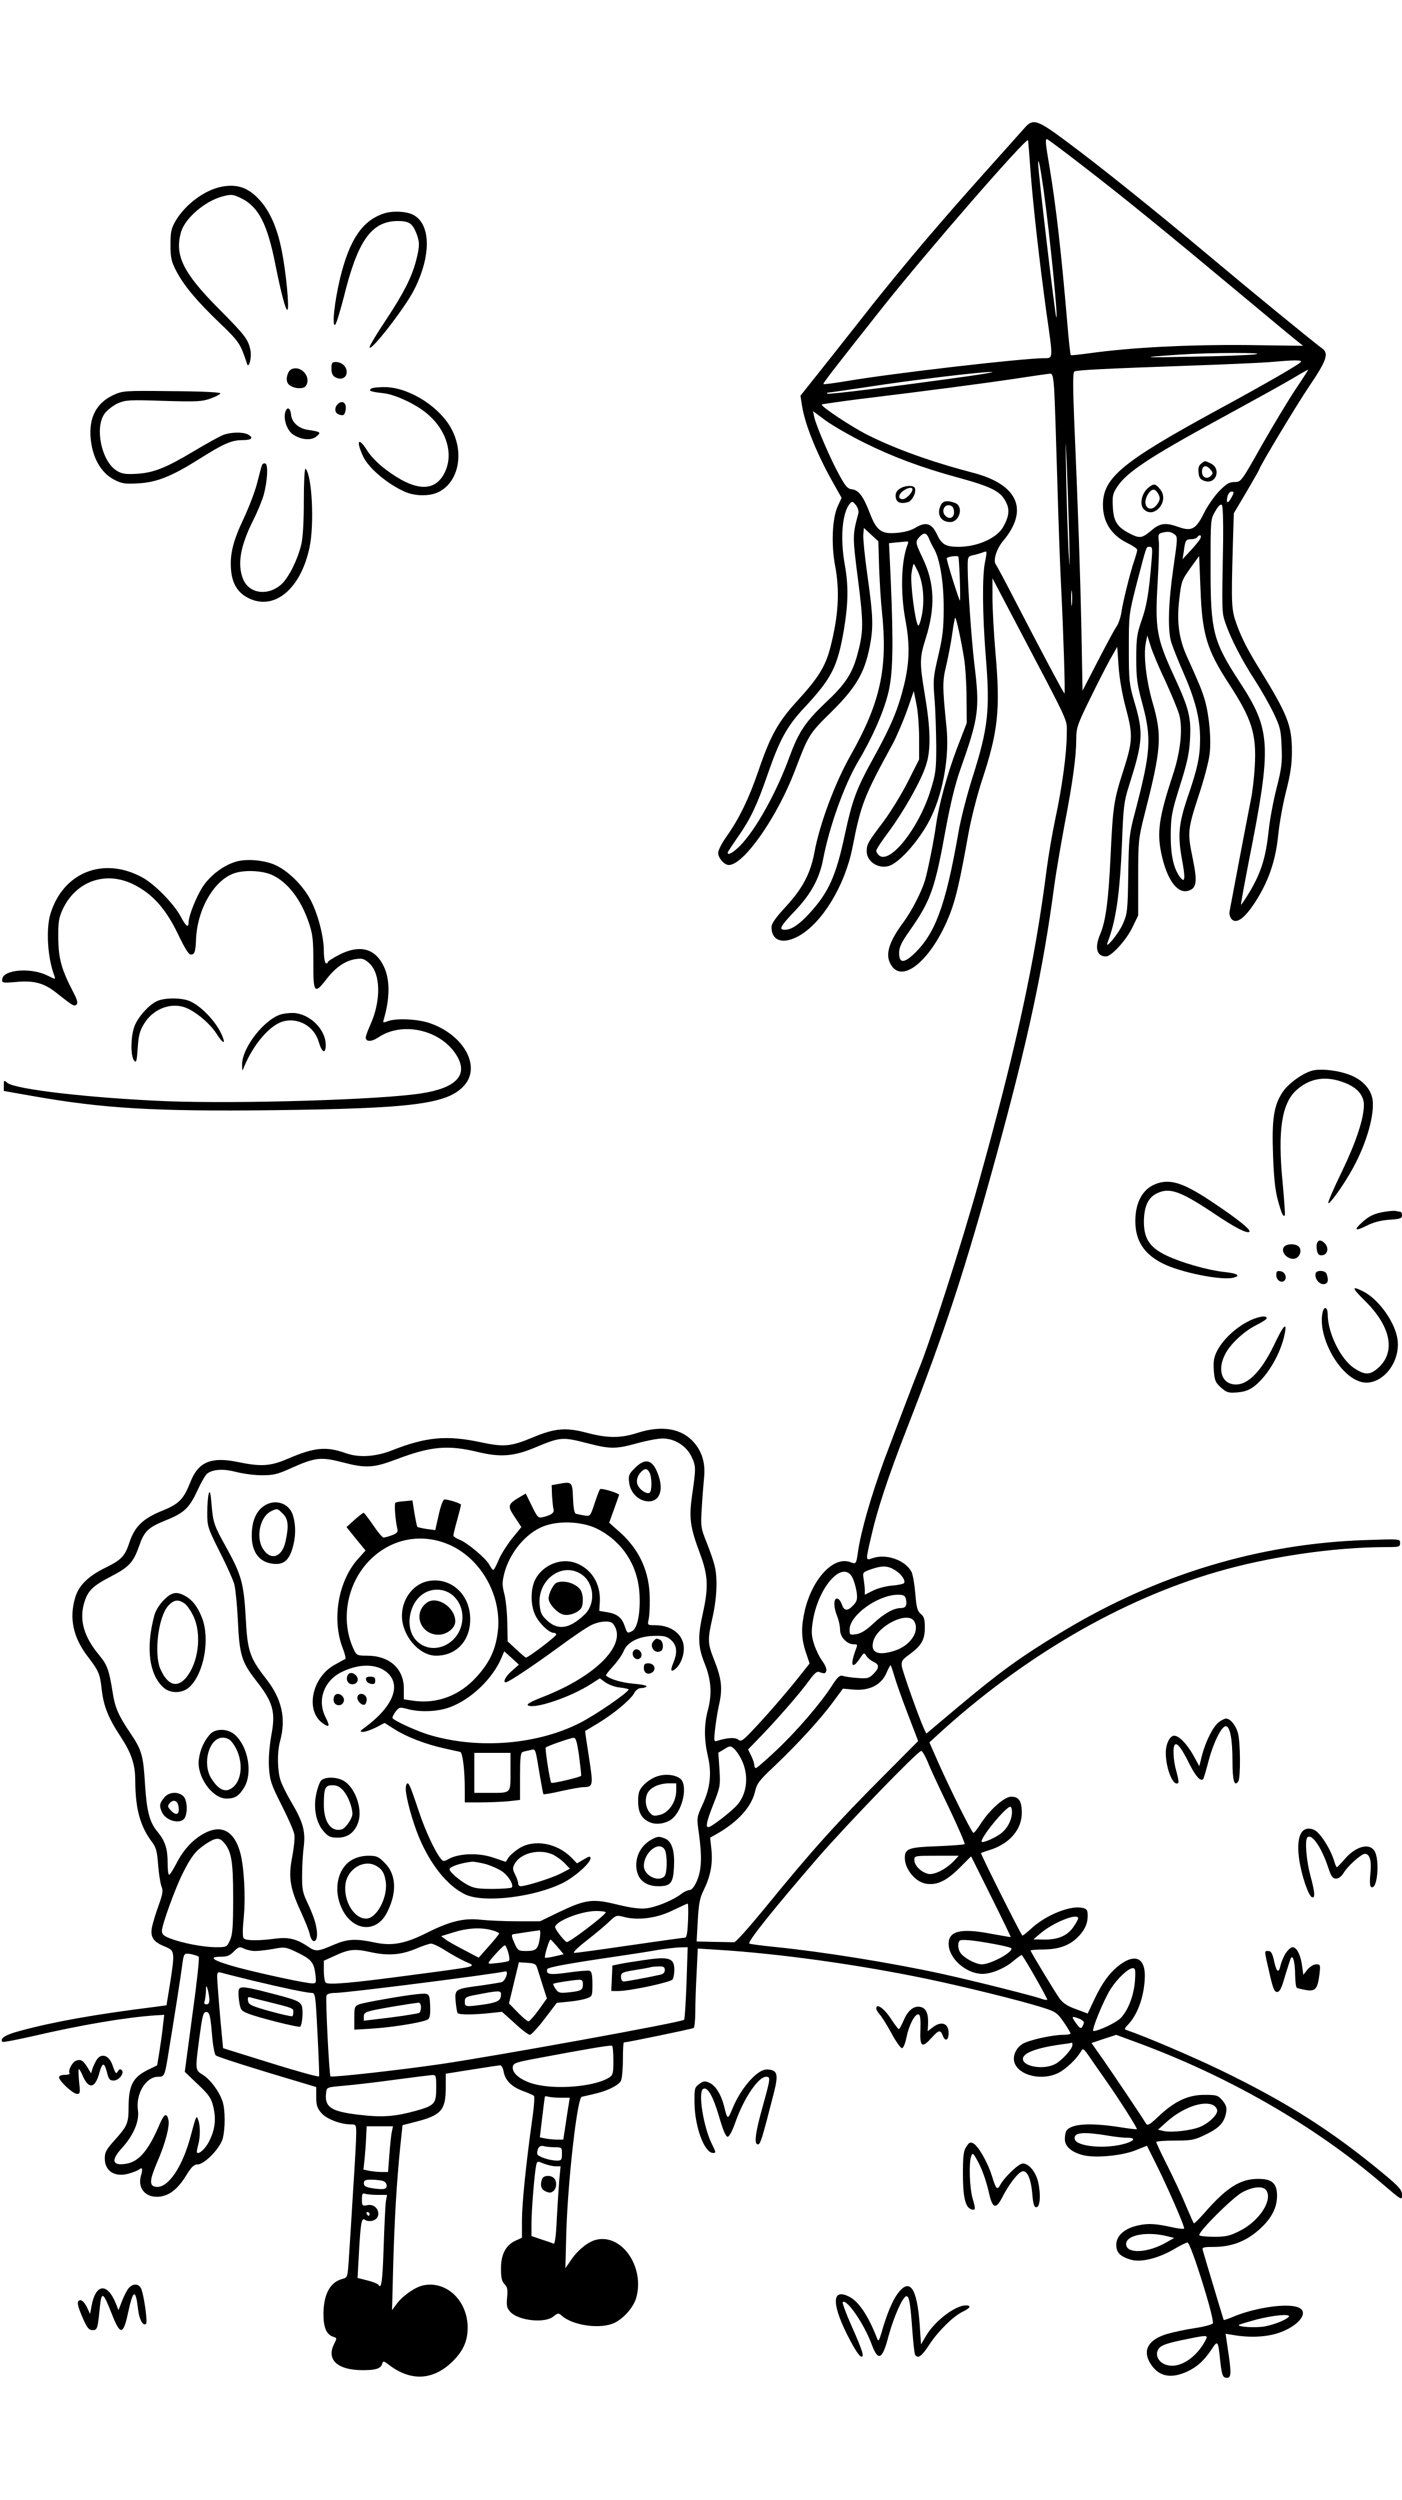 <?xml version="1.0" standalone="no"?>
<!DOCTYPE svg PUBLIC "-//W3C//DTD SVG 20010904//EN"
 "http://www.w3.org/TR/2001/REC-SVG-20010904/DTD/svg10.dtd">
<svg version="1.0" xmlns="http://www.w3.org/2000/svg"
 width="736pt" height="1312pt" viewBox="0 0 736 1312"
 preserveAspectRatio="xMidYMid meet">

<g transform="translate(0,1312) scale(0.1,-0.1)"
fill="#000000" stroke="none">
<path d="M5380 12450 c-14 -16 -97 -109 -185 -207 -158 -177 -189 -212 -340
-388 -81 -95 -243 -292 -310 -379 -22 -28 -108 -137 -191 -242 l-152 -191 9
-56 c15 -94 75 -244 157 -391 l50 -89 -21 -46 c-28 -63 -34 -199 -13 -310 25
-133 18 -262 -25 -429 -25 -99 -64 -161 -172 -279 -102 -111 -143 -184 -207
-373 -49 -142 -99 -246 -165 -339 -25 -35 -45 -74 -45 -87 0 -27 32 -64 56
-64 78 0 251 247 345 490 74 195 76 198 195 315 127 126 172 203 199 337 21
106 19 163 -11 375 -14 100 -24 198 -22 217 l3 35 38 -35 38 -35 4 -138 c3
-75 9 -180 15 -232 31 -297 -8 -476 -165 -754 -81 -143 -161 -356 -189 -506
-21 -114 -62 -191 -151 -288 -53 -57 -75 -89 -75 -107 0 -72 59 -92 141 -48
124 68 244 264 284 465 45 229 60 268 211 544 21 39 54 117 75 174 l36 104 14
-69 c8 -38 14 -119 14 -180 l0 -110 -59 -117 c-33 -65 -90 -158 -128 -209 -83
-110 -88 -119 -88 -157 0 -52 58 -91 113 -77 59 14 177 151 229 266 61 132 92
314 77 461 -22 220 -22 241 -1 329 11 47 25 121 31 164 6 44 13 81 15 84 5 5
31 -114 47 -213 7 -44 13 -138 13 -210 l1 -130 -54 -140 c-49 -131 -92 -288
-107 -394 -10 -74 -43 -241 -58 -291 -19 -63 -71 -164 -116 -224 -72 -98 -93
-163 -66 -214 59 -115 220 21 314 264 31 81 52 173 96 419 14 77 46 203 71
279 85 257 97 370 71 669 -9 104 -16 235 -16 290 l0 102 113 -215 c305 -580
277 -519 277 -604 0 -99 -24 -276 -60 -444 -16 -75 -36 -193 -45 -262 -62
-488 -160 -940 -361 -1660 -87 -312 -255 -834 -312 -970 -17 -41 -137 -357
-181 -475 -71 -196 -121 -371 -137 -480 -9 -64 -10 -66 -40 -54 -88 33 -199
-86 -239 -253 -20 -86 -19 -148 5 -219 l20 -60 -57 -72 c-66 -83 -174 -208
-249 -286 -45 -47 -54 -53 -68 -42 -15 13 -55 11 -105 -4 -23 -8 -24 -8 -18
51 3 32 12 92 21 133 20 88 15 138 -25 239 -35 88 -35 105 -8 225 23 103 27
211 9 275 -6 24 -25 78 -42 120 -29 73 -30 81 -24 177 3 55 9 126 12 158 8 74
-9 135 -52 185 -64 75 -169 93 -299 51 -87 -28 -155 -28 -265 1 -108 29 -168
24 -282 -24 -118 -49 -152 -52 -278 -25 -175 37 -283 27 -459 -42 -86 -35
-177 -41 -246 -16 -102 36 -163 31 -301 -28 -94 -41 -143 -44 -268 -18 -137
28 -204 0 -245 -102 -37 -94 -60 -118 -149 -154 -101 -41 -144 -82 -172 -165
-24 -74 -42 -93 -130 -136 -87 -43 -137 -92 -155 -154 -33 -109 -11 -211 66
-311 58 -76 64 -90 73 -174 10 -85 34 -147 96 -241 61 -93 80 -150 80 -239 1
-146 26 -237 88 -319 21 -28 27 -49 32 -120 4 -48 12 -99 18 -114 9 -21 6 -39
-14 -95 -14 -37 -29 -88 -35 -112 -12 -56 3 -82 65 -107 54 -22 55 -25 28
-199 l-18 -110 -59 -8 c-314 -39 -533 -78 -713 -127 -75 -20 -105 -40 -89 -57
3 -3 75 11 159 30 253 59 491 99 641 109 l49 3 -7 -60 c-3 -33 -12 -93 -18
-132 l-12 -73 -55 -27 c-73 -38 -94 -80 -95 -188 0 -91 -6 -103 -76 -181 -41
-46 -49 -60 -49 -93 0 -66 52 -99 123 -80 23 6 48 16 55 21 19 16 23 6 12 -31
-18 -62 19 -111 83 -111 58 0 107 35 153 110 29 47 42 60 62 60 35 0 117 84
131 135 14 52 14 153 -1 196 -17 52 -64 115 -103 139 -41 26 -41 22 -18 198
15 112 20 132 35 132 19 0 23 -19 33 -142 4 -42 12 -81 18 -86 11 -9 220 -75
434 -138 l93 -28 0 -52 c0 -42 5 -59 26 -83 26 -32 101 -61 156 -61 27 0 28
-2 28 -49 0 -27 -7 -159 -16 -293 -8 -134 -18 -292 -22 -352 -7 -109 -7 -110
-35 -117 -63 -17 -97 -78 -99 -178 -1 -76 15 -114 52 -126 19 -6 19 -8 5 -35
-44 -85 16 -140 150 -140 67 0 93 8 101 32 5 18 7 18 37 -5 116 -88 234 -80
335 21 55 55 77 106 77 177 -1 139 -109 243 -229 221 -44 -8 -108 -52 -142
-96 l-26 -35 6 231 c7 246 18 438 37 625 l12 115 71 18 c132 34 156 61 156
179 l0 73 138 22 c75 12 142 22 148 22 7 0 15 -15 18 -34 9 -46 42 -79 102
-101 27 -10 52 -21 57 -25 4 -4 1 -56 -8 -116 -33 -235 -55 -450 -55 -537 l0
-92 -33 -15 c-52 -24 -77 -72 -77 -146 0 -49 4 -68 19 -83 15 -15 17 -28 13
-70 -4 -44 -1 -56 18 -76 42 -45 179 -60 224 -24 25 20 28 20 45 5 59 -53 209
-73 280 -36 48 24 98 83 111 130 45 161 -74 335 -208 305 -42 -9 -97 -52 -133
-105 l-31 -45 5 190 c8 267 57 704 81 710 6 1 36 8 66 15 69 16 126 44 140 69
5 11 10 60 10 110 0 50 2 91 5 91 15 0 359 71 366 76 5 3 9 40 9 82 0 42 3
135 7 206 l6 129 111 -7 c321 -20 736 -78 1091 -152 197 -41 496 -115 606
-150 71 -22 79 -28 113 -77 20 -29 36 -56 36 -60 0 -4 -18 -7 -39 -7 -56 0
-178 -27 -212 -47 -36 -21 -55 -66 -43 -100 24 -67 142 -95 228 -54 42 21 97
73 122 116 9 17 14 13 47 -36 21 -30 61 -88 90 -129 65 -93 159 -241 155 -245
-2 -2 -43 3 -93 11 -157 24 -253 17 -277 -20 -4 -6 -8 -25 -8 -43 0 -38 33
-68 94 -84 62 -17 205 -4 277 25 l60 24 48 -96 c64 -129 153 -333 147 -339 -3
-3 -27 0 -53 5 -93 21 -133 24 -187 12 -72 -15 -116 -54 -116 -102 0 -41 20
-61 76 -78 53 -16 145 7 227 55 32 19 64 35 71 35 17 0 142 -399 133 -424 -3
-6 -45 -18 -93 -25 -49 -7 -117 -22 -151 -32 -99 -31 -128 -89 -80 -160 43
-64 107 -75 192 -35 52 25 85 55 128 119 29 45 32 41 42 -58 9 -83 14 -95 36
-95 23 0 24 25 5 148 l-12 83 50 -8 c89 -14 176 -8 241 17 101 39 148 108 89
130 -57 22 -214 0 -329 -45 -32 -14 -60 -23 -61 -22 -1 2 -31 102 -91 302 -8
28 -17 57 -19 66 -5 14 5 16 63 16 89 1 163 29 231 89 64 56 95 113 96 176 1
69 -26 93 -102 92 -94 -1 -165 -47 -284 -184 -26 -29 -49 -52 -51 -49 -2 2
-21 45 -42 94 -20 50 -64 143 -96 207 -33 65 -59 121 -59 125 0 5 44 8 98 8
90 0 103 3 164 33 70 34 96 63 105 116 4 25 -1 39 -20 62 -23 27 -30 29 -94
29 -85 0 -155 -32 -239 -111 -51 -48 -60 -53 -69 -38 -19 32 -158 239 -221
330 l-64 91 65 22 65 21 92 -34 c489 -178 946 -440 1305 -748 102 -87 103 -88
103 -59 0 26 -13 42 -92 108 -277 230 -510 378 -863 549 -154 74 -394 176
-488 208 -16 5 -16 8 8 33 51 56 84 155 85 254 0 92 -51 115 -128 59 -53 -38
-96 -96 -138 -186 l-34 -72 -62 23 c-45 16 -68 32 -86 56 -30 44 -152 245
-152 252 0 2 31 5 69 5 77 1 132 20 174 60 39 36 57 74 57 116 0 30 -4 37 -26
42 -61 16 -192 -36 -269 -107 -25 -23 -47 -40 -48 -38 -16 21 -217 422 -217
433 0 1 19 8 42 15 106 32 172 107 172 196 0 62 -15 85 -56 85 -35 0 -112 -68
-159 -141 -17 -27 -34 -49 -39 -49 -8 0 -120 224 -187 375 l-44 100 48 44
c445 406 954 703 1458 850 273 80 617 131 893 131 67 0 72 1 72 22 0 21 -1 21
-177 15 -561 -18 -1098 -180 -1598 -482 -218 -131 -329 -212 -561 -407 l-151
-127 -13 27 c-28 62 -112 299 -116 327 -3 26 2 34 38 60 65 47 83 78 83 142 0
44 -4 58 -21 72 -18 15 -23 33 -29 107 -4 49 -13 100 -20 114 -32 61 -132 97
-204 72 -38 -13 -38 -18 -6 120 30 134 91 317 185 558 201 514 306 835 470
1433 168 614 246 978 305 1422 9 66 34 212 55 325 42 219 60 349 60 445 0 54
7 75 71 205 39 80 87 174 107 210 l37 65 7 -100 c4 -61 18 -146 38 -220 38
-143 37 -173 -13 -330 -50 -154 -55 -190 -67 -450 -11 -231 -25 -338 -54 -407
-31 -72 -19 -118 30 -118 28 0 104 83 137 149 l32 66 0 200 c0 192 2 205 32
325 90 352 95 416 43 595 -33 116 -48 246 -35 311 l8 39 17 -55 c9 -30 44
-114 78 -185 33 -72 66 -152 73 -178 19 -75 6 -195 -35 -317 -71 -216 -83
-298 -60 -407 28 -136 82 -213 139 -199 47 12 52 45 26 172 -28 135 -27 149
34 336 25 75 49 166 54 203 11 77 0 205 -24 290 -16 54 -31 90 -94 229 -41 90
-54 178 -41 294 11 100 13 105 58 169 l47 65 7 -173 c9 -240 33 -319 150 -499
120 -184 145 -263 135 -433 -3 -56 -12 -136 -21 -177 -16 -80 -103 -537 -111
-582 -3 -16 2 -33 11 -43 26 -26 69 6 125 93 69 108 106 216 119 349 6 59 24
162 41 228 23 90 31 142 31 210 0 139 -22 193 -174 440 -58 94 -90 156 -116
228 -28 79 -29 99 -20 418 l5 165 67 113 c36 62 66 114 66 116 0 13 195 337
263 438 91 134 104 172 68 198 -53 39 -384 310 -591 484 -278 233 -571 469
-756 606 -148 110 -171 118 -214 69z m30 -230 c13 -175 47 -477 84 -745 35
-243 35 -235 -12 -235 -113 0 -804 -80 -1036 -120 -66 -11 -121 -18 -123 -16
-4 4 45 67 301 391 230 291 767 909 773 889 1 -5 7 -79 13 -164z m263 38 c222
-171 413 -326 883 -718 115 -96 226 -188 247 -205 l38 -30 -298 4 c-303 3
-610 -13 -823 -43 -52 -7 -97 -12 -99 -10 -2 2 -10 72 -17 156 -33 390 -61
630 -94 829 -21 123 -24 149 -14 149 3 0 83 -59 177 -132z m-194 -138 c32
-231 78 -692 66 -665 -7 16 -95 762 -95 806 0 40 11 -15 29 -141z m1109 -860
c-32 -4 -180 -10 -330 -12 -274 -6 -285 -4 -63 11 156 11 473 11 393 1z m242
-38 c0 -9 -172 -109 -445 -257 -495 -270 -595 -353 -595 -495 0 -91 45 -160
130 -201 27 -13 50 -29 50 -35 0 -6 -7 -31 -15 -55 -20 -56 -61 -220 -69 -278
-4 -24 -15 -56 -25 -70 -10 -14 -54 -96 -98 -181 l-80 -155 -6 325 c-7 310
-15 560 -38 1099 -7 180 -7 246 1 251 13 8 157 15 610 31 173 6 358 14 410 18
137 12 170 12 170 3z m-28 -144 c-38 -57 -118 -190 -178 -295 -108 -192 -109
-193 -143 -193 -28 0 -43 -9 -82 -49 -25 -26 -61 -78 -78 -113 -42 -85 -65
-98 -131 -75 -72 26 -100 22 -147 -18 -47 -40 -60 -42 -111 -16 -67 34 -86 64
-90 139 -3 60 -1 71 25 110 51 75 167 152 528 349 298 163 324 178 400 222 38
23 71 41 73 41 1 0 -28 -46 -66 -102z m-1722 67 c-395 -55 -732 -97 -737 -91
-4 3 0 6 8 6 8 0 102 14 209 30 213 33 582 78 645 78 22 0 -34 -10 -125 -23z
m454 -67 c3 -46 10 -256 16 -468 6 -212 15 -464 20 -560 13 -259 23 -576 18
-570 -8 8 -128 234 -263 495 -48 94 -92 175 -97 182 -16 20 3 83 39 125 136
163 76 296 -160 357 -215 56 -407 125 -552 198 -86 43 -249 152 -241 160 2 2
93 15 202 29 355 43 666 84 824 108 85 13 162 24 172 25 13 1 17 -13 22 -81z
m-998 -281 c146 -73 301 -131 484 -181 194 -53 238 -76 266 -142 15 -35 8 -72
-21 -122 -35 -58 -135 -102 -233 -102 -69 0 -89 12 -116 71 -26 53 -58 62
-112 28 -22 -13 -58 -23 -97 -26 -81 -7 -106 12 -142 107 -33 85 -57 118 -93
122 -22 2 -34 16 -65 73 -46 82 -121 257 -132 304 l-7 33 69 -51 c38 -27 128
-79 199 -114z m1077 -502 c4 -162 3 -179 -3 -75 -4 74 -10 252 -13 395 -4 215
-4 228 3 75 4 -102 10 -279 13 -395z m852 214 c-19 -35 -30 -32 -21 6 4 14 13
25 21 25 14 0 14 -4 0 -31z m-1959 -84 c-31 -115 -31 -118 -2 -345 30 -236 30
-275 -5 -403 -27 -95 -63 -150 -165 -245 -106 -101 -141 -153 -189 -283 -67
-185 -176 -382 -258 -466 -36 -37 -67 -55 -67 -38 0 3 25 41 55 84 65 93 99
165 155 327 62 180 101 251 188 345 148 158 178 217 212 412 23 139 25 231 5
342 -25 139 -14 273 26 321 12 14 15 14 32 -7 11 -14 16 -32 13 -44z m1915
-142 c-7 -383 -7 -375 12 -433 27 -79 86 -195 156 -302 33 -51 77 -129 98
-173 34 -71 38 -90 41 -175 4 -81 0 -113 -26 -215 -17 -66 -36 -167 -42 -225
-14 -136 -39 -217 -95 -313 -26 -44 -48 -77 -50 -75 -2 1 17 104 41 228 121
611 117 687 -48 940 -140 215 -153 265 -153 600 0 254 0 255 25 297 15 27 28
39 34 33 6 -6 8 -84 7 -187z m-256 33 c18 -13 18 -17 -6 -182 -26 -182 -30
-326 -9 -389 7 -22 34 -91 61 -152 64 -146 89 -244 89 -351 0 -93 -13 -155
-67 -311 -45 -134 -51 -197 -28 -322 19 -101 16 -127 -10 -93 -34 45 -50 117
-49 224 1 96 5 118 48 255 37 116 49 170 53 241 7 119 -5 165 -85 338 -90 195
-99 246 -85 485 6 102 9 202 6 223 -4 29 -1 37 14 41 33 9 49 7 68 -7z m-1288
-23 c6 -16 18 -39 26 -53 31 -52 52 -180 51 -315 0 -106 -6 -152 -29 -249 -26
-111 -27 -127 -19 -225 5 -58 8 -169 9 -246 0 -130 -3 -147 -32 -240 -62 -195
-211 -382 -268 -335 -8 7 -15 18 -15 25 0 7 30 53 68 103 78 107 164 258 192
342 28 82 26 191 -6 380 -27 163 -26 189 5 287 52 164 48 292 -15 423 -39 82
-40 87 -17 112 23 25 37 23 50 -9z m1424 0 c-5 -10 -28 -38 -51 -63 l-42 -45
7 44 c7 56 11 61 40 61 13 0 27 5 30 10 11 18 26 11 16 -7z m-1536 -30 c-34
-84 -39 -251 -12 -397 24 -125 22 -222 -7 -341 -31 -127 -67 -213 -155 -373
-96 -173 -116 -228 -156 -413 -46 -216 -85 -303 -185 -412 -55 -60 -95 -87
-130 -87 -34 0 -23 19 54 100 82 86 127 168 146 265 33 175 111 392 183 515
75 126 132 254 158 355 27 102 30 252 15 602 l-9 192 39 4 c21 2 45 4 53 5 9
1 11 -4 6 -15z m1280 -90 c-14 -167 -25 -233 -52 -309 -24 -70 -28 -93 -28
-199 0 -104 4 -136 33 -242 48 -180 43 -250 -39 -564 -31 -117 -33 -135 -36
-328 -3 -195 -5 -207 -29 -262 -25 -54 -98 -141 -79 -94 44 114 64 257 75 520
7 187 11 220 35 295 76 240 79 282 29 450 -26 89 -28 107 -28 275 0 180 0 180
42 345 54 205 48 190 68 190 14 0 15 -10 9 -77z m-874 -3 c-15 -71 -14 -271 4
-495 23 -283 13 -375 -70 -636 -29 -92 -63 -223 -74 -291 -68 -388 -123 -535
-241 -642 -48 -43 -70 -39 -70 13 0 29 12 55 56 117 110 157 132 218 189 534
24 129 49 234 76 310 98 277 103 318 74 555 -15 127 -35 411 -35 507 0 55 1
58 28 64 15 3 36 9 47 13 11 5 22 7 23 5 2 -1 -1 -26 -7 -54z m-140 28 c5 -10
13 -236 8 -230 -7 9 -69 206 -69 221 0 9 57 17 61 9z m-211 -80 c27 -62 34
-147 20 -224 -7 -36 -16 -62 -20 -57 -16 17 -42 223 -35 273 4 27 9 50 12 50
2 0 12 -19 23 -42z m807 -170 c-2 -18 -4 -4 -4 32 0 36 2 50 4 33 2 -18 2 -48
0 -65z m-2543 -4403 c120 -31 149 -31 261 0 50 14 110 25 134 25 62 0 123 -38
150 -93 25 -52 25 -62 5 -199 -18 -126 -12 -171 41 -313 42 -112 45 -176 15
-311 -28 -126 -26 -178 10 -267 34 -86 39 -159 15 -247 -19 -72 -19 -152 1
-237 21 -90 13 -167 -28 -255 -31 -68 -31 -68 -19 -151 17 -123 14 -191 -10
-248 -14 -32 -28 -49 -39 -49 -9 0 -29 -9 -43 -20 -42 -33 -132 -70 -184 -76
-34 -4 -79 2 -154 20 -129 32 -165 27 -309 -42 l-95 -46 -120 0 c-66 0 -152 4
-190 8 -89 10 -161 -7 -283 -68 -115 -58 -184 -71 -277 -51 -98 21 -141 18
-210 -11 -88 -38 -97 -39 -139 -10 -58 39 -101 50 -170 41 -90 -12 -154 -11
-166 1 -7 7 -7 43 0 114 10 107 1 269 -20 340 -31 110 -98 145 -185 99 -60
-31 -111 -86 -147 -156 -18 -35 -36 -63 -40 -63 -5 0 -8 29 -8 65 0 73 -14
114 -54 162 -41 49 -56 107 -65 253 -9 148 -17 176 -79 267 -60 89 -79 132
-91 213 -19 118 -28 142 -72 195 -77 93 -102 178 -79 265 19 69 43 94 139 144
99 51 121 75 152 163 26 76 47 96 138 133 98 39 125 65 168 158 19 42 42 81
51 88 31 23 87 26 153 8 35 -9 96 -17 134 -17 59 0 83 5 150 36 130 58 158 62
277 31 119 -31 161 -28 277 16 182 69 271 77 426 40 122 -30 194 -24 305 23
132 55 142 56 274 22z m1613 -665 c33 -20 58 -54 49 -69 -3 -4 -32 -11 -64
-13 -32 -3 -77 -15 -100 -27 l-42 -21 0 22 c0 13 -3 39 -6 59 -6 36 -5 37 37
52 60 21 88 20 126 -3z m-222 -40 c8 -16 18 -50 22 -75 5 -39 2 -49 -17 -70
-31 -33 -49 -31 -61 5 -6 17 -17 30 -25 30 -19 0 -18 -48 1 -93 8 -20 15 -52
15 -71 0 -38 36 -76 71 -76 22 0 22 -1 10 -32 -29 -80 -18 -103 22 -44 22 33
24 34 35 15 7 -11 24 -25 37 -31 32 -14 32 -32 0 -64 -23 -23 -32 -25 -83 -21
-31 2 -66 7 -77 11 -16 5 -27 -4 -58 -52 -58 -91 -187 -241 -294 -341 -53 -50
-100 -91 -105 -91 -4 0 -8 7 -8 15 0 8 -7 30 -16 49 l-17 34 39 40 c103 105
231 251 285 326 23 32 38 45 48 41 29 -11 35 -10 39 7 2 10 -8 32 -21 50 -14
18 -33 57 -43 87 -14 45 -16 64 -7 122 29 182 158 325 208 229z m281 -114 c7
-31 -1 -46 -27 -46 -37 0 -89 -29 -143 -80 -37 -35 -65 -53 -90 -57 -35 -5
-36 -4 -36 24 0 75 147 181 252 183 32 0 39 -4 44 -24z m44 -117 c29 -53 -22
-127 -104 -153 -87 -28 -127 -10 -112 48 21 84 185 164 216 105z m-105 -286
c9 -32 41 -122 71 -200 l54 -141 -168 -169 c-259 -259 -392 -407 -641 -713
-79 -96 -149 -175 -157 -174 -8 0 -55 1 -106 2 l-91 2 6 110 c5 87 11 120 30
157 36 73 49 137 42 212 l-7 66 34 19 c112 64 183 142 202 224 9 41 23 59 101
132 123 117 242 247 306 334 l54 73 57 -5 c80 -7 143 24 170 84 10 24 21 44
23 44 2 0 11 -26 20 -57z m-804 -435 c41 -81 33 -177 -19 -239 -28 -34 -138
-119 -153 -119 -16 0 -10 29 27 123 35 88 36 96 31 180 l-6 88 32 19 c29 18
32 18 50 2 11 -9 28 -34 38 -54z m979 -15 c12 -32 63 -141 112 -242 48 -101
85 -187 82 -190 -3 -3 -68 -8 -143 -11 -152 -5 -171 -13 -171 -62 0 -57 54
-124 108 -134 58 -11 108 12 177 80 l63 63 105 -211 c58 -116 104 -212 103
-213 0 -1 -48 8 -106 18 -156 30 -220 14 -220 -53 0 -77 92 -158 178 -158 47
0 117 29 161 67 23 19 44 34 45 32 15 -16 137 -231 134 -235 -3 -2 -18 0 -33
6 -38 14 -347 92 -515 129 -268 59 -638 118 -880 142 -69 7 -130 15 -136 18
-13 7 130 185 360 451 154 177 524 560 542 560 6 0 21 -26 34 -57z m442 -274
c-4 -38 -24 -75 -56 -101 -29 -23 -95 -52 -102 -45 -14 14 131 191 151 184 5
-2 9 -19 7 -38z m-4139 -147 c42 -46 51 -99 51 -292 0 -151 -3 -192 -16 -222
-17 -38 -18 -38 -75 -38 -65 0 -175 21 -240 46 -34 13 -43 22 -43 40 0 31 70
224 110 303 44 88 67 117 119 152 51 34 72 36 94 11z m3836 -98 c-41 -44 -106
-77 -137 -69 -37 9 -72 44 -72 72 0 23 1 23 117 23 l116 0 -24 -26z m-1397
-314 c-3 -67 -7 -90 -17 -90 -7 0 -136 -18 -287 -40 -150 -22 -282 -40 -292
-40 -12 0 11 24 65 66 46 36 100 81 119 100 34 32 37 33 75 23 72 -20 174 -7
256 34 41 19 76 36 79 36 3 1 4 -39 2 -89z m-432 43 c-1 -14 -194 -161 -205
-156 -12 5 -53 56 -60 75 -11 29 129 87 213 88 28 0 52 -3 52 -7z m2480 -32
c0 -4 -10 -23 -23 -42 -31 -47 -79 -69 -152 -69 l-60 1 35 30 c67 58 200 112
200 80z m-3077 -62 c20 -5 37 -13 37 -17 0 -4 -24 -34 -54 -67 l-53 -60 -74
39 c-41 21 -86 46 -99 56 l-24 18 65 20 c71 23 145 27 202 11z m251 -41 c-9
-58 -19 -68 -71 -68 -42 0 -45 2 -63 43 -14 30 -16 43 -7 45 7 1 39 6 72 11
33 5 63 9 68 10 4 0 4 -18 1 -41z m93 -47 l32 -38 -47 -11 c-26 -6 -49 -9 -51
-7 -5 6 22 95 29 95 3 0 19 -18 37 -39z m2296 15 c43 -8 81 -17 85 -21 17 -17
-104 -84 -153 -85 -31 0 -91 31 -112 59 -14 18 -17 54 -5 65 8 9 72 3 185 -18z
m-2887 -32 c31 -20 78 -46 106 -59 61 -28 82 -23 -272 -70 -329 -44 -447 -54
-460 -41 -6 6 -10 34 -10 62 l0 53 53 24 c79 37 108 40 193 21 92 -20 159 -15
240 19 32 14 67 25 76 26 10 0 43 -15 74 -35z m-997 -4 c18 0 62 5 96 11 58
11 65 10 116 -14 82 -39 96 -55 104 -114 6 -50 5 -53 -14 -53 -34 0 -253 47
-391 83 -129 35 -165 57 -90 57 32 0 47 6 68 28 24 24 30 26 52 15 14 -7 40
-13 59 -13z m1329 -7 c6 -21 8 -40 4 -44 -4 -4 -31 -9 -60 -12 -50 -6 -53 -5
-41 11 23 31 73 82 79 82 4 0 12 -17 18 -37z m936 -160 c-4 -104 -9 -191 -13
-194 -12 -13 -986 -190 -1281 -233 -197 -29 -569 -71 -575 -64 -7 7 -27 408
-21 424 3 9 20 14 46 14 59 0 829 98 892 113 21 6 2 -51 -20 -57 -9 -2 -57
-10 -107 -17 -137 -18 -138 -19 -133 -84 3 -30 7 -58 11 -61 9 -9 74 -9 157
-1 l75 8 67 -60 c36 -34 72 -61 80 -61 7 0 42 38 77 84 l64 84 62 6 c35 3 77
11 94 17 30 11 31 12 31 75 0 47 -4 66 -14 70 -8 3 -59 -1 -113 -9 -97 -14
-118 -10 -110 18 3 10 125 32 387 70 69 10 157 24 195 31 39 6 89 12 113 13
l42 1 -6 -187z m-2561 137 c5 -4 -10 -141 -33 -305 l-40 -299 68 -65 c60 -57
71 -73 82 -119 15 -65 9 -117 -20 -177 -19 -40 -55 -74 -66 -63 -2 3 1 20 6
39 12 40 12 106 0 134 -9 24 -10 23 -40 -90 -43 -160 -118 -270 -180 -263 -37
4 -36 33 4 127 45 103 68 193 60 226 -9 37 -22 31 -45 -22 -58 -137 -107 -196
-173 -209 -77 -14 -86 17 -25 83 60 66 92 141 83 198 -12 86 42 175 106 175
33 0 35 3 54 122 34 207 65 406 71 453 10 75 10 75 47 69 18 -4 37 -10 41 -14z
m1779 -65 c5 -16 18 -58 29 -92 l20 -62 -43 -60 c-24 -33 -48 -60 -53 -60 -6
-1 -31 20 -57 47 l-46 47 26 108 26 108 45 -3 c40 -3 45 -6 53 -33z m3136 -63
c-6 -75 -35 -153 -75 -194 -23 -24 -116 -68 -143 -68 -13 0 54 163 90 220 36
56 93 110 117 110 13 0 15 -10 11 -68z m-4633 3 c162 -39 286 -65 313 -65 17
0 19 -16 29 -217 6 -120 10 -220 8 -221 -5 -5 -154 38 -347 99 l-157 49 -5 53
c-10 101 -26 295 -26 322 0 24 3 26 23 21 12 -4 85 -22 162 -41z m1735 -19 c0
-31 -8 -36 -74 -43 -47 -5 -55 -3 -69 18 -9 12 -15 25 -12 27 4 4 96 19 133
21 17 1 22 -4 22 -23z m-1961 -78 c1 -20 -4 -28 -15 -28 -11 0 -14 5 -10 16 3
9 6 32 7 52 1 33 2 35 9 12 4 -14 8 -37 9 -52z m1531 25 c0 -33 -16 -42 -85
-53 -101 -14 -105 -14 -105 14 0 22 6 26 53 35 125 24 137 25 137 4z m3060
-148 c0 -5 -4 -16 -9 -23 -6 -11 -13 -7 -30 16 -28 39 -27 42 9 29 17 -6 30
-16 30 -22z m-60 -118 c0 -19 -48 -74 -85 -97 -58 -36 -175 -19 -175 24 0 33
81 61 225 79 17 2 31 5 33 6 1 0 2 -5 2 -12z m-2410 -82 c0 -66 -2 -76 -22
-89 -77 -49 -287 -66 -402 -32 -66 20 -109 56 -104 88 3 20 16 24 128 45 255
48 385 70 393 66 4 -2 7 -38 7 -78z m-930 -143 c0 -84 -8 -93 -108 -121 -108
-30 -178 -35 -292 -21 -153 17 -187 40 -178 116 3 29 3 29 93 37 50 4 169 18
265 31 96 13 185 24 198 25 21 1 22 -3 22 -67z m651 -52 l50 0 -5 -32 c-3 -18
-11 -68 -17 -110 l-12 -78 -32 0 c-18 0 -46 3 -62 6 l-29 6 12 101 c7 56 13
106 14 111 0 4 7 5 16 2 9 -3 38 -6 65 -6z m3430 -40 c10 -6 19 -19 19 -28 0
-24 -46 -67 -90 -85 -45 -19 -150 -31 -190 -22 l-31 7 43 39 c85 77 196 117
249 89z m-4314 -139 c-4 -16 -9 -70 -13 -120 l-7 -91 -32 0 c-18 0 -47 3 -65
6 l-32 7 6 56 c3 31 7 82 8 114 l3 57 69 0 69 0 -6 -29z m3772 -22 c30 -5 70
-9 88 -9 44 0 42 -14 -4 -29 -100 -32 -263 -19 -271 22 -7 36 46 40 187 16z
m-2916 -59 c36 0 37 -1 37 -35 0 -31 -3 -35 -26 -35 -41 0 -104 22 -104 36 0
30 13 46 34 40 11 -3 38 -6 59 -6z m3 -100 l27 0 -7 -70 c-3 -39 -9 -131 -13
-205 -4 -92 -10 -134 -17 -131 -6 3 -35 13 -63 22 l-53 18 0 66 c0 67 16 266
25 307 5 21 7 21 40 7 19 -7 46 -14 61 -14z m-908 -76 c13 -4 22 -14 22 -25 0
-21 -18 -23 -82 -13 -28 5 -38 11 -38 25 0 15 7 19 38 19 20 0 47 -3 60 -6z
m4642 -54 c29 -54 -43 -160 -142 -209 -51 -26 -73 -31 -134 -31 -40 0 -75 4
-78 8 -9 15 177 201 228 227 61 31 111 33 126 5z m-4668 -20 l50 0 -6 -32 c-3
-18 -8 -126 -12 -240 -6 -189 -12 -226 -28 -199 -4 5 -29 15 -57 22 l-52 13 7
126 c9 164 14 194 32 179 8 -6 25 -8 38 -5 57 14 32 94 -26 82 -26 -5 -28 -3
-28 30 0 29 3 35 16 30 9 -3 38 -6 66 -6z m-42 -100 c0 -5 -2 -10 -4 -10 -3 0
-8 5 -11 10 -3 6 -1 10 4 10 6 0 11 -4 11 -10z m4196 -119 l28 -7 -46 -26
c-93 -52 -199 -58 -206 -11 -8 52 109 75 224 44z m630 -420 c-10 -15 -73 -41
-125 -51 -48 -9 -148 -3 -137 8 3 2 45 15 93 28 89 23 179 31 169 15z m-437
-123 c-46 -89 -130 -146 -195 -133 -45 8 -71 46 -56 80 12 25 40 36 162 60 98
20 103 19 89 -7z"/>
<path d="M6306 10687 c-12 -9 -17 -23 -14 -47 2 -27 9 -37 31 -44 61 -22 91
65 32 92 -32 15 -28 15 -49 -1z m50 -65 c-20 -20 -46 -8 -46 22 0 32 21 39 43
13 16 -18 16 -22 3 -35z"/>
<path d="M6026 10558 c-34 -29 -45 -88 -21 -111 52 -53 134 40 88 101 -26 35
-36 37 -67 10z m56 -33 c9 -19 8 -29 -6 -50 -21 -32 -54 -33 -62 -1 -7 27 20
76 42 76 8 0 19 -11 26 -25z"/>
<path d="M4722 10554 c-16 -11 -22 -24 -20 -42 3 -29 24 -38 63 -28 23 6 46
50 38 74 -6 17 -54 15 -81 -4z m68 -2 c0 -18 -33 -52 -51 -52 -26 0 -24 25 3
44 24 17 48 21 48 8z"/>
<path d="M4940 10471 c-25 -48 -3 -91 48 -91 50 0 72 83 26 100 -39 15 -62 12
-74 -9z m68 -34 c4 -33 -22 -47 -45 -24 -22 21 -8 59 20 55 16 -2 23 -11 25
-31z"/>
<path d="M3333 5415 c-32 -32 -35 -39 -30 -78 7 -54 52 -97 102 -97 66 0 83
75 39 167 -27 54 -62 57 -111 8z m77 -24 c13 -25 13 -98 0 -106 -14 -8 -47 12
-60 36 -13 22 -6 52 16 74 20 20 31 19 44 -4z"/>
<path d="M2930 5331 l-34 -6 2 -55 c2 -30 5 -63 8 -72 5 -18 -13 -31 -57 -41
-23 -6 -28 -1 -57 59 l-32 65 -31 -18 c-64 -38 -66 -47 -27 -105 l35 -53 -49
-60 c-26 -33 -58 -83 -70 -112 -12 -29 -25 -53 -28 -53 -4 0 -13 12 -21 27
-17 33 -114 115 -157 132 -18 7 -32 17 -32 22 0 5 9 42 20 81 11 40 20 76 20
80 0 7 -64 28 -87 28 -7 0 -20 -35 -30 -81 l-18 -80 -45 6 c-25 4 -47 9 -49
11 -2 2 -9 34 -15 71 l-11 68 -40 -4 c-22 -1 -44 -5 -49 -8 -7 -5 -1 -89 10
-138 4 -16 -2 -23 -29 -33 -18 -7 -38 -12 -44 -12 -5 0 -30 29 -54 65 -24 35
-47 65 -50 65 -4 0 -25 -17 -48 -37 l-42 -38 50 -62 50 -61 -35 -39 c-107
-115 -144 -319 -85 -473 12 -30 18 -56 13 -58 -4 -1 -30 -16 -59 -32 -116 -67
-150 -237 -61 -303 37 -27 42 -19 18 28 -47 91 -10 194 85 240 101 49 200 42
250 -16 58 -69 8 -175 -130 -276 -27 -20 -28 -22 -9 -23 11 0 41 10 67 23 l46
24 52 -33 c65 -41 161 -78 259 -100 41 -9 80 -18 86 -19 13 -4 24 -97 24 -196
l0 -69 84 0 c45 0 111 3 145 6 l61 7 0 124 c0 90 3 125 13 127 6 3 24 7 39 10
31 7 27 18 52 -133 9 -52 17 -96 19 -98 3 -2 45 5 96 17 50 11 101 20 113 20
52 1 53 7 30 156 -12 75 -21 138 -20 139 2 1 32 19 67 40 81 49 172 124 190
158 9 17 23 27 37 27 13 0 25 4 28 9 3 4 -28 11 -70 14 -61 6 -121 23 -143 43
-2 2 15 24 37 48 23 25 48 60 56 80 20 49 82 79 163 80 52 1 65 -3 87 -23 30
-28 33 -64 11 -118 -17 -40 -13 -52 10 -33 27 22 45 67 45 108 0 71 -63 122
-150 122 -41 0 -41 0 -35 30 4 16 7 65 6 107 0 141 -53 259 -158 352 l-55 49
26 72 c14 39 26 73 26 74 0 9 -93 37 -100 30 -4 -5 -17 -39 -29 -76 -22 -67
-23 -67 -54 -62 -18 3 -37 7 -44 9 -8 3 -13 32 -15 82 -3 86 -5 88 -78 74z
m203 -234 c133 -66 215 -191 224 -341 6 -97 -10 -181 -37 -196 -26 -14 -27
-14 -40 24 -15 45 -39 65 -91 74 l-43 7 3 51 c4 92 -44 169 -125 200 -78 30
-175 -10 -214 -86 -25 -50 -26 -131 -1 -185 19 -43 73 -95 97 -95 8 0 14 -4
14 -9 0 -10 -147 -121 -159 -121 -3 0 -26 20 -51 43 l-45 42 -2 100 c-1 55 -8
123 -16 151 -11 44 -11 60 0 105 28 109 113 212 206 248 79 31 202 26 280 -12z
m-788 -79 c183 -72 300 -286 265 -485 -14 -84 -46 -146 -109 -215 -90 -99
-209 -143 -335 -124 l-46 7 0 57 c0 104 -76 172 -192 172 -53 0 -56 2 -71 33
-71 151 -37 344 82 466 109 112 263 145 406 89z m703 -158 c72 -44 82 -157 20
-215 -78 -74 -138 -83 -194 -32 -31 28 -37 42 -41 83 -13 130 114 226 215 164z
m170 -262 c81 -102 -82 -273 -367 -384 -64 -25 -89 -39 -79 -45 36 -20 222 43
330 112 l47 30 29 -21 c17 -12 51 -25 76 -27 25 -3 46 -8 46 -10 0 -15 -177
-137 -260 -178 -221 -111 -522 -136 -775 -64 -70 19 -205 81 -205 93 0 6 9 22
18 34 17 22 21 23 62 12 66 -18 160 -14 223 10 112 42 225 151 271 262 l13 31
39 -35 38 -35 -37 -33 c-32 -27 -49 -60 -32 -60 14 0 144 87 270 179 77 57
158 112 180 122 46 22 98 24 113 7z m-178 -695 c7 -54 12 -100 11 -103 -2 -7
-152 -43 -157 -37 -7 6 -34 181 -29 185 7 8 129 50 146 51 12 1 18 -19 29 -96z
m-360 -82 c0 -116 5 -111 -111 -111 l-79 0 0 105 0 105 95 0 95 0 0 -99z"/>
<path d="M2241 4820 c-75 -18 -131 -95 -131 -181 0 -103 89 -208 178 -209 116
-1 192 92 179 218 -13 120 -115 198 -226 172z m128 -67 c41 -31 63 -81 58
-136 -11 -127 -156 -193 -240 -109 -64 64 -42 201 40 250 45 27 101 24 142 -5z"/>
<path d="M2239 4707 c-73 -56 -31 -167 63 -167 44 0 88 35 88 70 0 75 -98 138
-151 97z"/>
<path d="M2922 4813 c-16 -6 -42 -56 -42 -82 0 -29 46 -79 80 -86 32 -7 84 15
94 40 9 25 7 64 -4 86 -20 36 -87 59 -128 42z"/>
<path d="M1096 5281 c-4 -13 -8 -58 -8 -99 0 -73 2 -80 65 -206 37 -72 71
-149 77 -171 6 -22 15 -110 19 -195 8 -176 20 -214 95 -310 90 -115 104 -164
80 -290 -10 -59 -15 -120 -12 -168 5 -68 11 -87 66 -196 34 -67 64 -135 67
-153 4 -17 -2 -71 -11 -119 -21 -107 -12 -163 45 -287 21 -46 42 -97 46 -115
13 -63 47 -48 38 17 -6 43 -18 78 -52 151 -22 46 -26 68 -25 140 0 47 4 115 9
151 9 80 -5 128 -66 231 -22 37 -47 87 -55 110 -18 52 -20 149 -4 208 33 121
10 223 -74 330 -85 109 -97 144 -106 319 -10 178 -22 223 -97 360 -70 125 -74
138 -82 231 -5 64 -9 79 -15 61z"/>
<path d="M1404 5226 c-47 -21 -75 -68 -81 -135 -10 -103 29 -168 106 -178 57
-8 86 14 106 79 18 60 19 118 4 171 -16 59 -78 88 -135 63z m81 -51 c28 -27
32 -64 14 -145 -18 -85 -79 -104 -120 -37 -36 61 -14 165 42 194 33 17 36 17
64 -12z"/>
<path d="M860 4722 c-23 -23 -43 -55 -50 -81 -45 -169 -28 -308 47 -377 36
-34 100 -33 137 1 77 71 110 254 66 365 -24 60 -51 94 -92 116 -43 22 -68 17
-108 -24z m109 -18 c13 -9 34 -40 47 -68 44 -94 26 -242 -38 -320 -48 -58 -98
-42 -136 44 -35 80 -11 276 42 333 29 31 52 34 85 11z"/>
<path d="M3432 4508 c-27 -27 5 -73 38 -53 16 10 12 52 -6 59 -20 8 -18 8 -32
-6z"/>
<path d="M3332 4461 c-19 -11 -11 -45 11 -49 9 -2 20 4 23 13 9 21 -16 47 -34
36z"/>
<path d="M3380 4366 c0 -28 22 -39 45 -23 22 17 9 47 -21 47 -19 0 -24 -5 -24
-24z"/>
<path d="M1824 4325 c-9 -23 3 -45 26 -45 25 0 37 25 20 45 -16 19 -39 19 -46
0z"/>
<path d="M1922 4303 c2 -10 13 -19 26 -21 17 -3 22 2 22 17 0 16 -6 21 -26 21
-19 0 -25 -5 -22 -17z"/>
<path d="M1754 4215 c-9 -23 3 -45 25 -45 23 0 35 28 20 46 -15 18 -38 18 -45
-1z"/>
<path d="M1877 4216 c-7 -18 20 -49 37 -43 6 2 11 15 11 28 0 28 -39 40 -48
15z"/>
<path d="M1103 4018 c-31 -34 -53 -82 -59 -132 -13 -89 70 -206 145 -206 44 0
65 13 92 57 47 76 22 216 -49 279 -37 32 -100 33 -129 2z m109 -35 c72 -82 67
-221 -7 -255 -31 -14 -63 6 -96 58 -49 80 -11 214 61 214 15 0 34 -8 42 -17z"/>
<path d="M3445 3795 c-22 -8 -52 -28 -67 -45 -23 -25 -28 -40 -28 -83 0 -61
18 -93 63 -112 36 -15 89 -5 119 22 54 49 78 172 41 206 -27 23 -83 29 -128
12z m105 -72 c0 -59 -38 -116 -84 -128 -34 -8 -40 -7 -57 14 -21 26 -25 72 -9
101 16 29 60 49 108 50 l42 0 0 -37z"/>
<path d="M1686 3775 c-8 -8 -20 -41 -26 -72 -16 -74 0 -152 40 -196 24 -27 35
-32 73 -32 53 0 90 28 108 82 22 66 -13 172 -70 212 -35 25 -102 28 -125 6z
m118 -55 c24 -29 46 -86 46 -120 0 -24 -36 -77 -57 -82 -55 -14 -93 39 -93
129 0 89 7 103 45 103 25 0 40 -8 59 -30z"/>
<path d="M2130 3732 c0 -44 35 -172 70 -256 60 -143 148 -253 240 -298 96 -48
365 -16 516 60 63 32 144 104 144 129 0 12 -7 11 -35 -6 l-36 -21 -28 29 c-76
78 -198 100 -277 49 -22 -14 -47 -36 -55 -48 l-14 -22 -65 22 c-75 26 -176 23
-231 -5 -31 -17 -33 -17 -50 6 -28 38 -75 139 -104 224 -49 146 -57 165 -66
165 -5 0 -9 -13 -9 -28z m775 -347 c17 -9 45 -29 60 -45 l27 -28 -50 -26 c-47
-24 -181 -66 -209 -66 -7 0 -13 7 -13 15 0 9 -7 30 -16 47 -13 26 -14 35 -3
54 31 59 132 83 204 49z m-358 -48 c29 -8 68 -25 87 -38 35 -23 65 -73 52 -86
-3 -3 -48 -7 -98 -7 -77 0 -100 3 -133 21 -43 23 -95 68 -95 82 0 14 62 34
120 40 9 0 39 -5 67 -12z"/>
<path d="M861 3684 c-24 -30 -26 -43 -10 -77 21 -45 99 -64 119 -28 17 32 12
96 -8 114 -29 26 -77 22 -101 -9z m77 -52 c4 -38 -15 -43 -43 -12 -15 16 -16
22 -5 35 21 25 45 14 48 -23z"/>
<path d="M3412 3460 c-45 -28 -72 -76 -72 -130 1 -70 43 -110 117 -110 63 0
77 17 81 98 5 85 -10 135 -44 151 -34 15 -44 14 -82 -9z m78 -49 c14 -27 13
-124 -2 -139 -33 -33 -108 5 -108 54 0 73 82 136 110 85z"/>
<path d="M1847 3358 c-75 -44 -99 -156 -53 -254 56 -120 181 -133 237 -23 54
104 50 201 -11 261 -33 34 -43 38 -86 38 -32 0 -62 -8 -87 -22z m126 -30 c32
-17 45 -38 52 -83 12 -82 -47 -195 -103 -195 -65 0 -121 96 -108 184 12 78 96
128 159 94z"/>
<path d="M3385 2833 c-49 -7 -108 -16 -130 -21 l-40 -8 -3 -67 -3 -67 38 0
c63 1 274 46 284 61 5 8 9 30 9 50 0 62 -27 71 -155 52z m105 -53 c0 -12 -8
-21 -22 -24 -76 -17 -182 -36 -194 -36 -8 0 -14 10 -14 24 0 22 6 25 73 36 39
6 77 13 82 15 6 2 25 4 43 4 25 1 32 -3 32 -19z"/>
<path d="M2185 2653 c-68 -7 -274 -43 -300 -53 -23 -9 -25 -15 -25 -71 l0 -62
98 6 c115 8 271 34 290 49 9 8 12 31 10 72 -3 66 -3 66 -73 59z m25 -67 c0
-14 -4 -28 -10 -31 -5 -3 -72 -14 -150 -24 l-140 -17 0 22 c0 19 8 24 58 35
52 11 200 35 230 38 6 0 12 -10 12 -23z"/>
<path d="M1255 2680 c-4 -6 -4 -34 0 -61 7 -47 10 -52 44 -66 46 -20 271 -77
277 -70 10 9 16 77 10 102 -8 31 -23 37 -175 76 -123 32 -147 34 -156 19z
m145 -65 c137 -34 140 -35 140 -54 0 -10 -2 -20 -5 -23 -3 -3 -56 9 -118 26
-99 28 -112 34 -115 55 -3 18 0 22 15 17 10 -3 47 -12 83 -21z"/>
<path d="M2846 1684 c-12 -32 -6 -55 19 -66 19 -8 28 -8 40 2 18 15 20 51 3
68 -17 17 -55 15 -62 -4z"/>
<path d="M1163 12140 c-90 -18 -190 -93 -241 -179 -23 -40 -27 -57 -27 -126 0
-68 5 -88 29 -135 41 -79 109 -160 229 -275 103 -99 109 -108 144 -215 9 -28
25 33 18 70 -11 58 -28 80 -167 220 -186 187 -232 279 -198 401 21 74 128 166
222 189 43 11 52 10 95 -11 91 -45 137 -136 179 -349 30 -150 54 -241 63 -236
11 7 -8 203 -30 311 -23 117 -62 206 -115 264 -59 66 -118 87 -201 71z"/>
<path d="M2020 12001 c-116 -36 -185 -136 -235 -343 -29 -121 -44 -259 -25
-242 6 6 26 72 45 145 73 297 145 398 283 399 58 0 76 -12 96 -60 20 -50 20
-70 1 -145 -23 -90 -66 -174 -160 -316 -47 -70 -85 -134 -85 -141 0 -33 187
207 234 301 92 181 88 349 -8 395 -35 17 -103 20 -146 7z"/>
<path d="M1740 11185 c0 -24 6 -37 20 -45 31 -17 60 -3 60 27 0 30 -25 52 -57
53 -20 0 -23 -5 -23 -35z"/>
<path d="M1532 11183 c-21 -8 -34 -51 -22 -73 14 -27 79 -38 95 -16 32 43 -22
110 -73 89z"/>
<path d="M1950 11081 c-18 -12 -7 -17 65 -25 65 -8 178 -62 235 -114 95 -84
130 -203 87 -297 -51 -111 -157 -107 -315 13 -35 26 -76 68 -93 95 -47 76 -62
57 -23 -28 28 -61 126 -144 217 -185 57 -26 139 -26 186 1 98 54 127 199 64
322 -58 116 -216 219 -343 225 -36 1 -72 -2 -80 -7z"/>
<path d="M594 11046 c-96 -45 -135 -132 -114 -258 15 -88 58 -154 120 -186 39
-20 56 -23 125 -19 97 5 177 37 321 128 127 80 169 99 227 99 49 0 61 12 28
30 -28 14 -93 12 -132 -4 -19 -8 -88 -46 -153 -85 -149 -89 -212 -113 -301
-118 -58 -3 -76 0 -103 17 -79 49 -116 225 -63 299 13 18 45 43 69 54 43 18
60 19 241 13 172 -5 202 -4 245 12 27 9 51 22 53 27 2 6 -89 11 -255 12 -252
3 -258 2 -308 -21z"/>
<path d="M1772 10998 c-17 -17 -15 -45 4 -52 25 -10 31 -7 37 15 11 41 -14 64
-41 37z"/>
<path d="M1496 10950 c-7 -39 14 -94 46 -113 42 -26 92 -30 119 -8 27 22 22
25 -45 35 -48 7 -84 39 -88 79 -4 41 -24 45 -32 7z"/>
<path d="M1375 10678 c-3 -7 -14 -49 -25 -93 -11 -44 -43 -127 -70 -185 -58
-122 -74 -191 -67 -272 6 -73 37 -121 93 -148 135 -66 273 49 319 267 26 124
13 379 -21 413 -5 5 -9 -69 -9 -168 0 -116 -5 -196 -14 -232 -20 -82 -67 -174
-105 -208 -71 -62 -169 -48 -200 29 -31 78 -15 172 54 310 21 41 45 100 54
130 20 73 25 161 9 166 -7 3 -15 -1 -18 -9z"/>
<path d="M1234 8596 c-64 -20 -131 -72 -169 -129 -34 -52 -75 -154 -75 -189 0
-30 -14 -20 -40 29 -37 70 -140 175 -207 210 -203 108 -412 23 -478 -193 -25
-82 -15 -234 21 -327 6 -18 5 -18 -33 1 -86 45 -234 34 -241 -16 -3 -21 -1
-22 72 -16 95 9 148 -6 212 -57 87 -69 94 -73 106 -61 8 8 3 26 -17 64 -62
119 -78 176 -79 283 -1 84 3 108 22 150 69 150 226 206 373 133 99 -49 169
-127 232 -258 35 -73 57 -110 68 -110 21 0 25 12 28 77 6 166 101 324 212 353
56 15 144 9 191 -14 81 -39 149 -129 190 -251 20 -60 23 -89 23 -207 -1 -161
6 -169 69 -87 47 61 97 96 152 105 36 5 45 3 73 -22 60 -55 62 -197 5 -323
-13 -29 -24 -59 -24 -66 0 -24 30 -24 66 0 123 84 320 42 405 -85 73 -108 10
-180 -181 -209 -213 -33 -945 -55 -1329 -41 -397 16 -804 62 -843 97 -17 15
-18 14 -18 -13 l0 -30 153 -27 c369 -65 636 -81 1257 -74 741 9 921 32 1008
131 88 100 -4 265 -182 326 -65 22 -176 27 -221 10 -23 -9 -26 -8 -21 7 33
111 34 210 2 278 -44 96 -124 119 -231 66 -36 -18 -65 -37 -65 -42 0 -6 -4 -7
-10 -4 -5 3 -10 32 -10 64 0 79 -33 202 -74 276 -41 72 -112 142 -177 173 -58
28 -159 37 -215 18z"/>
<path d="M825 7866 c-44 -20 -102 -85 -120 -135 -19 -54 -20 -151 -2 -176 12
-16 15 -8 20 64 4 68 11 91 34 129 52 84 155 117 234 76 55 -28 116 -83 146
-130 31 -49 48 -58 32 -17 -27 73 -110 162 -174 189 -43 18 -130 18 -170 0z"/>
<path d="M1483 7798 c-89 -19 -214 -176 -212 -267 0 -34 1 -35 10 -11 49 119
136 220 205 239 80 22 164 -26 187 -107 17 -58 37 -67 37 -16 0 75 -72 153
-155 166 -16 3 -49 1 -72 -4z"/>
<path d="M6899 7503 c-49 -8 -133 -66 -165 -114 -47 -70 -58 -142 -51 -332 4
-116 11 -183 25 -235 20 -73 28 -90 37 -81 2 3 -3 77 -11 165 -28 282 -6 427
77 497 69 59 150 71 243 36 69 -25 106 -67 106 -118 0 -72 -41 -195 -115 -349
-42 -86 -74 -160 -72 -166 4 -13 85 100 130 184 72 131 115 284 102 362 -10
55 -55 103 -121 127 -56 22 -140 32 -185 24z"/>
<path d="M6079 6910 c-76 -23 -119 -95 -119 -199 0 -102 45 -172 141 -221 93
-48 311 -92 374 -76 41 10 21 23 -49 30 -85 9 -225 49 -304 87 -87 42 -117 88
-117 178 1 77 21 123 65 146 68 35 125 15 306 -106 108 -73 171 -105 183 -94
9 10 -59 65 -189 152 -150 101 -219 125 -291 103z"/>
<path d="M7269 6760 c-55 -9 -84 -23 -121 -58 -43 -39 -33 -45 25 -16 35 18
74 29 120 32 57 4 67 7 67 23 0 11 -4 19 -9 19 -5 0 -15 2 -23 4 -7 2 -34 0
-59 -4z"/>
<path d="M6914 6595 c-4 -8 -3 -27 0 -41 5 -19 12 -25 29 -22 27 4 34 39 12
62 -20 20 -34 20 -41 1z"/>
<path d="M6741 6576 c-22 -27 22 -73 59 -61 24 8 35 42 20 60 -16 19 -64 19
-79 1z"/>
<path d="M6700 6427 c0 -26 27 -44 43 -28 15 15 3 46 -21 49 -18 3 -22 -1 -22
-21z"/>
<path d="M6907 6438 c-8 -24 15 -58 40 -58 24 0 30 20 17 54 -7 19 -50 21 -57
4z"/>
<path d="M7166 6292 c138 -136 163 -272 65 -355 -41 -35 -67 -34 -122 2 -71
47 -139 185 -139 283 0 36 -18 45 -26 13 -30 -121 79 -328 194 -366 102 -34
214 88 199 217 -10 89 -97 213 -179 255 -65 33 -63 21 8 -49z"/>
<path d="M6542 6179 c-66 -37 -125 -95 -153 -150 -17 -34 -20 -55 -17 -102 4
-53 9 -64 38 -90 30 -26 38 -29 87 -25 40 4 62 12 91 35 71 57 138 175 157
276 12 62 -8 41 -56 -61 -74 -153 -151 -224 -223 -206 -57 14 -72 83 -35 155
27 55 102 124 166 155 29 15 53 30 53 35 0 19 -57 7 -108 -22z"/>
<path d="M6397 4080 c-30 -24 -69 -102 -88 -177 l-13 -53 -33 60 c-34 59 -74
100 -99 100 -23 0 -44 -43 -44 -90 0 -85 41 -182 66 -157 3 3 -2 29 -10 58
-17 57 -21 135 -7 143 13 8 35 -22 75 -102 33 -66 58 -93 72 -80 3 3 16 47 29
97 26 98 68 181 90 181 22 0 35 -67 35 -182 0 -104 10 -139 31 -107 12 20 11
206 -2 252 -11 41 -40 77 -63 77 -7 0 -25 -9 -39 -20z"/>
<path d="M6853 3519 c-33 -12 -45 -71 -33 -156 11 -82 49 -195 68 -201 17 -5
15 26 -9 114 -21 78 -30 186 -16 200 22 23 73 -49 108 -153 17 -52 25 -63 43
-63 13 0 28 11 39 29 21 36 93 101 112 101 26 0 36 -36 29 -104 -4 -41 -3 -66
4 -70 33 -20 47 144 17 190 -28 43 -99 23 -157 -45 -19 -22 -37 -41 -40 -41
-3 0 -10 17 -16 38 -19 60 -70 140 -100 156 -17 9 -35 11 -49 5z"/>
<path d="M6749 2868 c-11 -18 -22 -45 -26 -61 -10 -46 -21 -40 -34 18 -9 42
-16 55 -31 55 -22 0 -22 7 6 -115 18 -81 26 -100 40 -100 14 0 24 19 42 84 14
46 28 89 31 94 11 18 22 -25 22 -90 1 -34 4 -64 9 -66 4 -3 26 -8 49 -12 49
-8 60 6 70 85 5 47 5 50 -18 50 -13 0 -32 -12 -45 -27 l-22 -28 -7 50 c-8 57
-28 95 -50 95 -9 0 -24 -15 -36 -32z"/>
<path d="M4600 2578 c0 -6 9 -21 19 -32 11 -12 38 -56 61 -98 23 -43 48 -78
55 -78 7 0 17 23 24 58 13 64 45 126 64 119 8 -3 11 -27 9 -80 -4 -91 8 -99
59 -42 38 42 46 43 59 9 12 -31 30 -23 30 15 0 52 -38 66 -84 30 l-26 -20 2
38 c2 55 -10 82 -38 89 -35 9 -68 -17 -90 -70 -11 -25 -22 -46 -25 -46 -4 0
-21 23 -39 50 -37 58 -80 89 -80 58z"/>
<path d="M507 2308 c-8 -13 -18 -34 -22 -47 l-7 -23 -18 30 c-23 37 -35 45
-59 37 -20 -6 -45 -51 -36 -66 4 -5 -8 -9 -24 -9 -19 0 -31 -5 -31 -13 0 -19
73 -87 94 -87 17 0 18 6 11 65 -3 36 -4 65 -1 65 3 0 12 -15 19 -32 31 -74 65
-71 87 7 17 62 27 64 41 10 9 -37 15 -45 35 -45 28 0 59 39 43 55 -7 7 -13 5
-19 -5 -11 -18 -13 -16 -31 35 -18 49 -59 61 -82 23z"/>
<path d="M3967 2230 c-47 -40 -95 -109 -123 -180 -24 -57 -25 -57 -44 20 -16
60 -44 104 -77 119 -23 10 -30 9 -52 -7 -25 -18 -26 -24 -25 -103 2 -124 52
-258 97 -259 16 0 16 3 -3 41 -46 89 -77 277 -49 295 23 14 52 -37 83 -142 21
-73 36 -109 46 -109 8 0 24 29 40 75 45 128 121 240 162 240 24 0 23 -7 -17
-152 -40 -142 -48 -203 -26 -203 13 0 22 30 83 268 25 99 20 120 -28 125 -21
2 -40 -6 -67 -28z"/>
<path d="M5073 1853 c-15 -22 -18 -49 -18 -143 0 -119 12 -173 42 -185 24 -9
26 -1 9 56 -16 54 -21 189 -7 223 6 17 10 15 27 -15 27 -46 51 -112 67 -184
18 -78 36 -82 70 -15 32 62 74 118 98 131 28 15 50 -28 58 -113 4 -55 10 -73
21 -73 20 0 25 65 10 132 -13 58 -57 107 -88 96 -25 -9 -91 -74 -109 -107 -18
-34 -24 -28 -46 44 -21 69 -71 156 -97 170 -16 9 -22 6 -37 -17z"/>
<path d="M676 1111 c-9 -10 -25 -41 -35 -67 l-19 -49 -16 40 c-44 105 -104 98
-125 -16 l-8 -44 -18 38 c-12 23 -25 36 -35 34 -19 -4 -15 -26 17 -99 21 -47
30 -58 49 -58 25 0 27 8 38 119 9 88 17 83 63 -34 44 -113 60 -112 85 5 27
125 40 130 53 18 6 -53 27 -90 42 -74 9 9 -13 160 -27 186 -13 25 -42 26 -64
1z"/>
<path d="M4711 1080 c-28 -39 -57 -110 -84 -205 -12 -41 -16 -46 -22 -30 -45
117 -96 195 -146 220 -96 50 -95 -42 4 -229 23 -44 48 -82 56 -84 21 -7 11 26
-49 161 -29 65 -49 121 -46 124 20 20 112 -114 151 -219 35 -95 57 -85 90 43
27 98 72 201 92 207 15 4 22 -32 32 -174 5 -67 11 -127 15 -133 15 -23 34 -9
74 52 47 72 125 149 176 174 40 19 47 33 16 33 -55 0 -163 -82 -208 -159 l-27
-46 -7 105 c-14 194 -53 248 -117 160z"/>
</g>
</svg>
